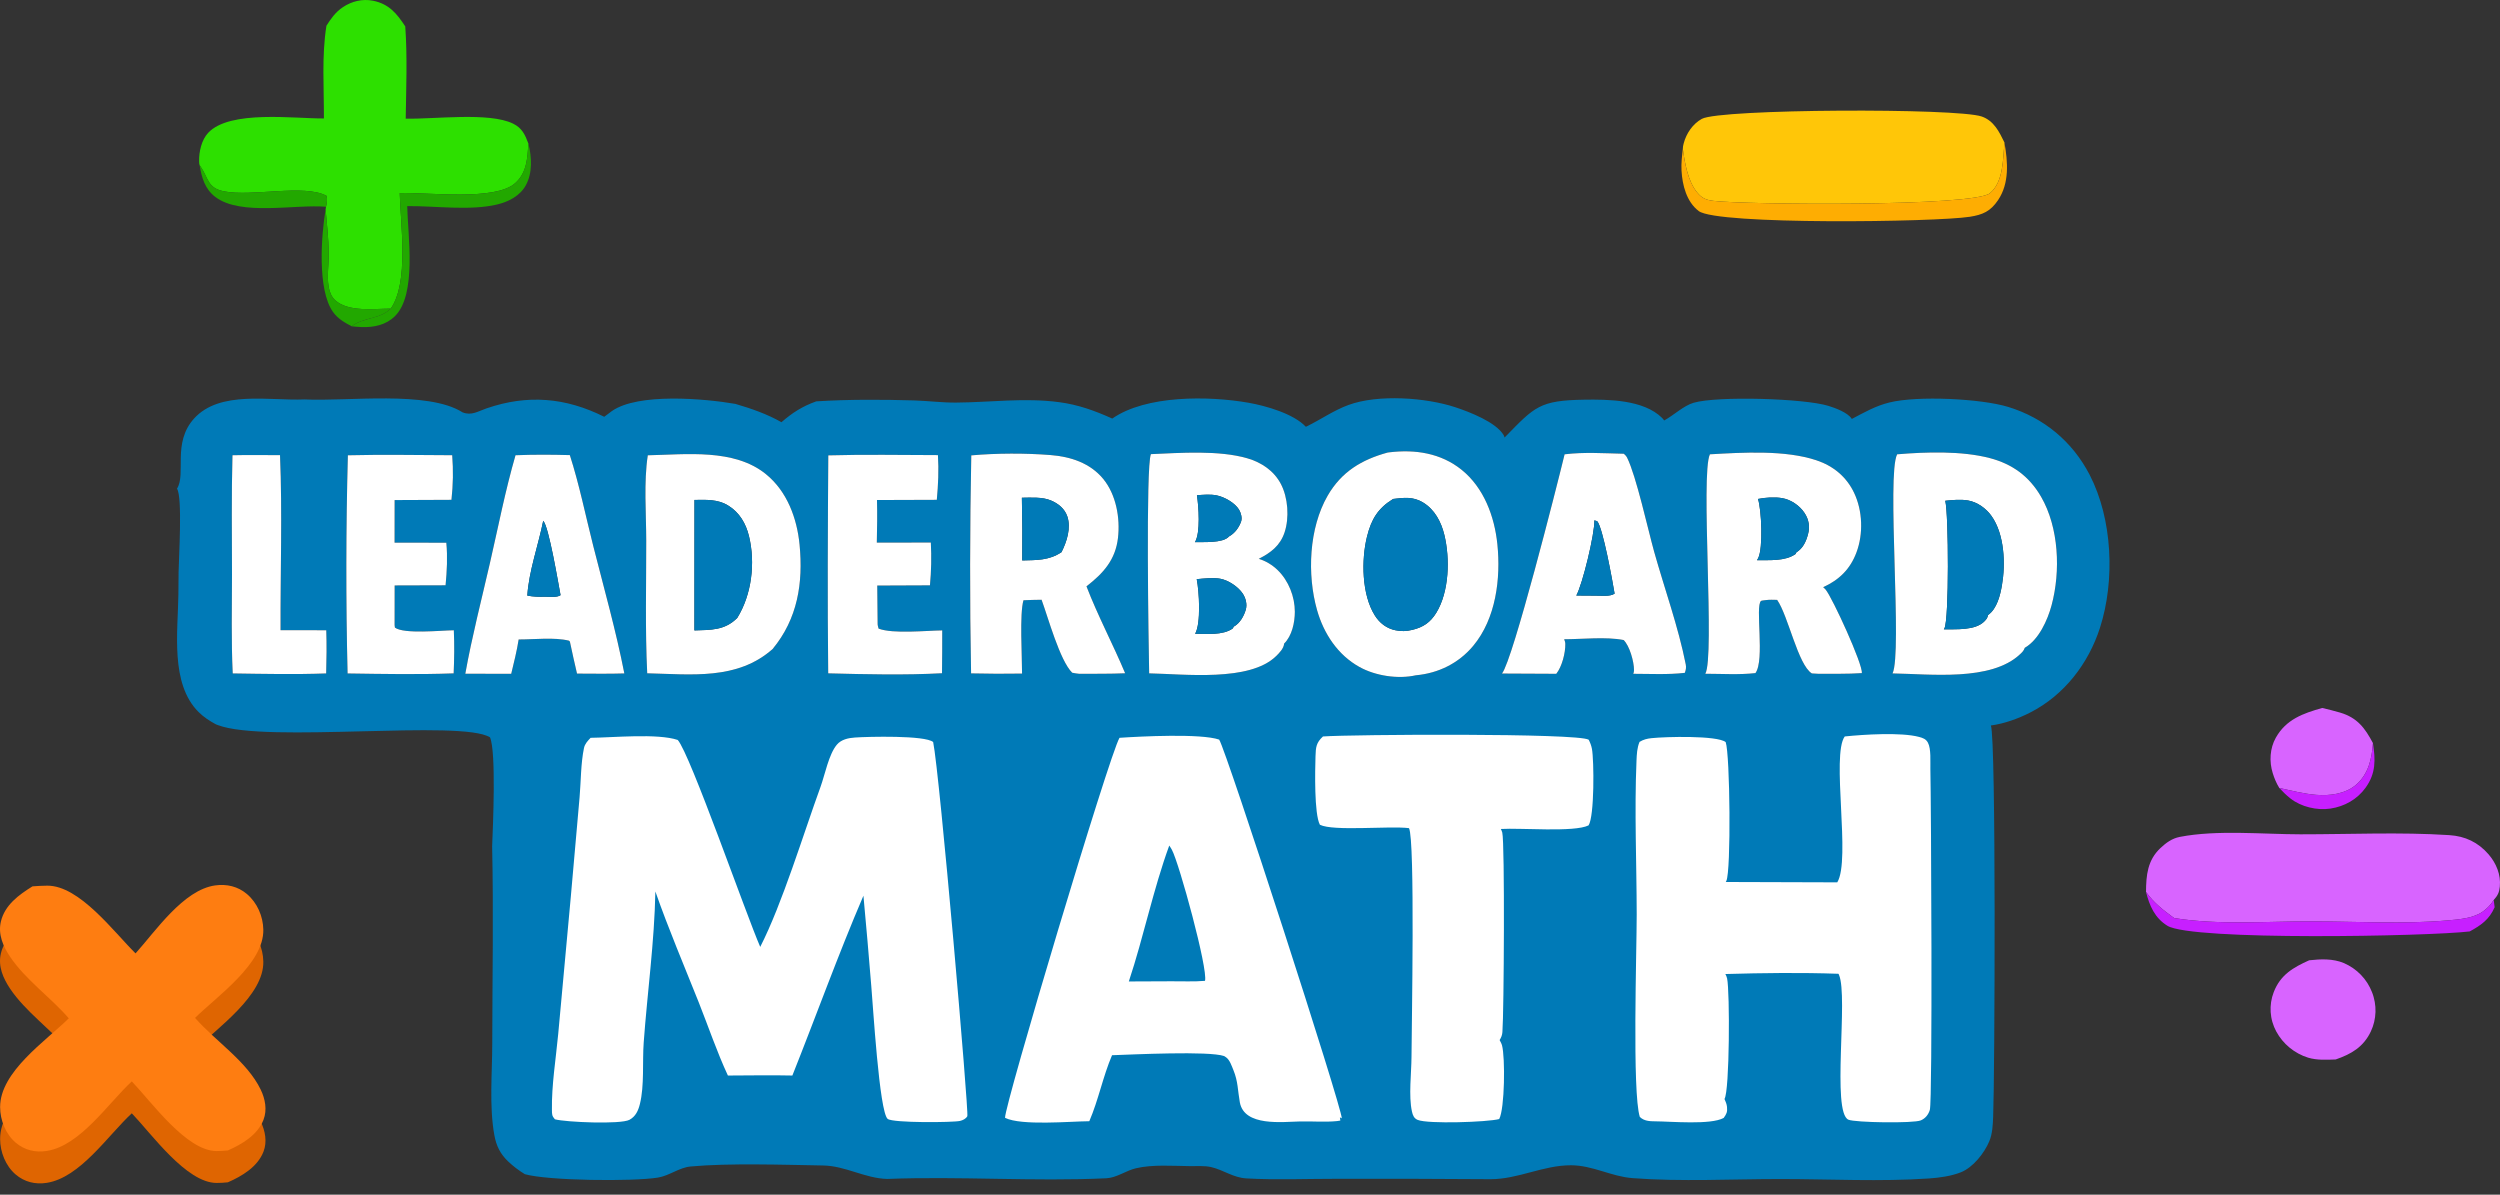 <svg width="113" height="54" viewBox="0 0 113 54" fill="none" xmlns="http://www.w3.org/2000/svg">
<rect x="0" y="0" width="113" height="54" fill="#333333" stroke="none"/>
<path d="M104.966 32C105.238 32.063 105.507 32.133 105.775 32.21C106.553 32.441 106.895 32.907 107.257 33.587C107.207 34.287 107.058 34.98 106.501 35.465C106.016 35.888 105.299 35.979 104.676 35.926C104.127 35.879 103.564 35.733 103.025 35.617C102.894 35.406 102.8 35.18 102.727 34.944C102.564 34.422 102.597 33.823 102.867 33.344C103.333 32.515 104.104 32.242 104.966 32Z" fill="#D864FF"/>
<path d="M107.257 33.587C107.374 34.335 107.395 34.957 106.922 35.608C106.543 36.133 105.97 36.452 105.335 36.548C104.73 36.64 104.011 36.471 103.528 36.091C103.346 35.949 103.181 35.786 103.025 35.617C103.564 35.733 104.127 35.879 104.676 35.926C105.299 35.979 106.015 35.888 106.501 35.465C107.058 34.98 107.207 34.287 107.257 33.587Z" fill="#C71FFF"/>
<path d="M97 40.315C97.005 39.562 97.065 38.886 97.651 38.333C97.906 38.093 98.178 37.896 98.526 37.828C100.204 37.501 102.266 37.709 103.98 37.711C106.204 37.712 108.493 37.604 110.709 37.748C111.425 37.794 112.01 38.07 112.483 38.616C112.831 39.018 113.044 39.537 112.992 40.074C112.965 40.343 112.894 40.483 112.716 40.68C112.591 40.886 112.423 41.059 112.228 41.2C111.806 41.504 111.144 41.557 110.64 41.602C108.635 41.779 106.524 41.65 104.51 41.645C102.489 41.641 100.259 41.821 98.268 41.495C97.778 41.135 97.355 40.815 97 40.315Z" fill="#D864FF"/>
<path d="M97 40.315C97.355 40.815 97.778 41.135 98.268 41.495C100.259 41.821 102.489 41.641 104.51 41.645C106.524 41.65 108.635 41.779 110.64 41.602C111.144 41.557 111.806 41.504 112.228 41.2C112.423 41.059 112.591 40.886 112.716 40.68L112.758 41.007C112.512 41.566 112.147 41.818 111.632 42.101C109.746 42.325 99.092 42.527 97.971 41.847C97.398 41.499 97.153 40.934 97 40.315Z" fill="#C71FFF"/>
<path d="M105.574 47.888C105.158 47.902 104.731 47.928 104.328 47.807C104.251 47.783 104.177 47.756 104.103 47.725C104.03 47.694 103.958 47.659 103.887 47.621C103.817 47.584 103.749 47.542 103.683 47.498C103.617 47.453 103.553 47.406 103.491 47.355C103.429 47.304 103.37 47.251 103.314 47.195C103.257 47.138 103.204 47.079 103.153 47.018C103.102 46.956 103.055 46.892 103.01 46.826C102.965 46.76 102.924 46.692 102.886 46.622C102.85 46.554 102.817 46.485 102.788 46.414C102.759 46.344 102.734 46.271 102.713 46.198C102.692 46.124 102.674 46.05 102.661 45.974C102.648 45.899 102.639 45.823 102.634 45.746C102.629 45.67 102.629 45.594 102.632 45.517C102.635 45.441 102.643 45.365 102.654 45.289C102.666 45.213 102.681 45.138 102.701 45.064C102.721 44.99 102.744 44.918 102.772 44.846C103.075 44.059 103.654 43.73 104.374 43.405C104.898 43.347 105.451 43.323 105.947 43.532C106.018 43.563 106.088 43.598 106.157 43.636C106.225 43.673 106.292 43.715 106.356 43.759C106.42 43.804 106.482 43.851 106.542 43.902C106.601 43.953 106.658 44.006 106.713 44.062C106.768 44.119 106.819 44.178 106.868 44.239C106.916 44.3 106.962 44.364 107.004 44.43C107.046 44.496 107.084 44.563 107.119 44.633C107.155 44.703 107.187 44.774 107.215 44.847C107.244 44.918 107.268 44.99 107.288 45.064C107.309 45.137 107.326 45.211 107.339 45.287C107.352 45.362 107.362 45.437 107.367 45.514C107.372 45.59 107.374 45.666 107.372 45.742C107.37 45.818 107.363 45.894 107.353 45.97C107.342 46.046 107.329 46.12 107.312 46.195C107.294 46.269 107.272 46.342 107.247 46.414C107.222 46.486 107.193 46.556 107.16 46.626C106.825 47.331 106.272 47.645 105.574 47.888Z" fill="#D864FF"/>
<path d="M23.884 6.491C23.835 7.144 23.818 7.79 23.298 8.267C22.393 9.1 19.346 8.682 18.067 8.728C18.102 10.15 18.491 12.76 17.66 13.95C16.915 13.95 15.755 14.118 15.152 13.571C14.974 13.409 14.89 13.178 14.852 12.944C14.775 12.476 14.868 11.921 14.861 11.442C14.852 10.784 14.775 10.115 14.718 9.459L14.737 9.346C14.776 9.166 14.804 9.036 14.761 8.852C13.761 8.307 11.38 8.904 10.118 8.647C9.365 8.493 9.43 8.053 9.058 7.515C9.047 7.499 9.035 7.483 9.024 7.467C9.007 7.392 9.003 7.389 9.001 7.299C8.989 6.863 9.109 6.321 9.413 6C10.398 4.959 13.309 5.366 14.641 5.354C14.647 3.982 14.536 2.516 14.755 1.164C14.963 0.834 15.165 0.548 15.496 0.326C15.897 0.056 16.385 -0.063 16.861 0.033C17.588 0.18 17.938 0.615 18.318 1.194C18.416 2.576 18.359 3.979 18.338 5.363C19.622 5.394 22.096 5.058 23.185 5.585C23.597 5.784 23.733 6.088 23.884 6.491Z" fill="#2DE000"/>
<path d="M18.067 8.728C19.346 8.682 22.393 9.1 23.298 8.268C23.818 7.79 23.835 7.144 23.884 6.491C24.037 7.093 24.076 7.811 23.767 8.375C23.503 8.856 22.985 9.12 22.47 9.243C21.24 9.535 19.681 9.304 18.406 9.316C18.435 10.656 18.844 13.303 17.853 14.289C17.45 14.689 16.9 14.803 16.351 14.783C16.199 14.777 16.047 14.765 15.896 14.749C16.441 14.329 17.158 14.445 17.66 13.95C18.492 12.76 18.102 10.15 18.067 8.728Z" fill="#22A800"/>
<path d="M9.024 7.467C9.036 7.483 9.047 7.499 9.058 7.515C9.43 8.053 9.365 8.493 10.119 8.647C11.38 8.904 13.762 8.307 14.761 8.852C14.804 9.036 14.776 9.166 14.737 9.346C13.336 9.224 10.882 9.776 9.733 8.902C9.259 8.542 9.114 8.023 9.024 7.467Z" fill="#22A800"/>
<path d="M15.896 14.748C15.568 14.575 15.271 14.409 15.05 14.098C14.333 13.091 14.523 10.613 14.718 9.459C14.775 10.115 14.852 10.784 14.861 11.442C14.868 11.921 14.775 12.476 14.852 12.944C14.89 13.178 14.974 13.409 15.152 13.571C15.755 14.118 16.915 13.95 17.66 13.95C17.158 14.445 16.441 14.329 15.896 14.748Z" fill="#22A800"/>
<path d="M76.064 6.723C76.073 6.609 76.07 6.605 76.104 6.476C76.224 6.027 76.511 5.601 76.922 5.373C77.739 4.917 88.466 4.876 89.577 5.267C90.126 5.461 90.363 5.954 90.601 6.44C90.532 7.181 90.561 8.216 89.948 8.731C89.212 9.349 78.858 9.254 77.446 9.079C77.114 9.037 76.928 8.963 76.708 8.696C76.292 8.193 76.15 7.358 76.064 6.723Z" fill="#FFC608"/>
<path d="M90.601 6.44C90.754 7.31 90.833 8.273 90.313 9.045C89.967 9.558 89.619 9.705 89.037 9.798C87.504 10.041 77.61 10.175 76.781 9.539C76.232 9.119 76.042 8.373 76.005 7.715C75.986 7.384 76.026 7.051 76.064 6.723C76.15 7.358 76.292 8.193 76.708 8.696C76.928 8.963 77.114 9.037 77.446 9.079C78.858 9.254 89.211 9.348 89.948 8.731C90.561 8.216 90.532 7.181 90.601 6.44Z" fill="#FEAD02"/>
<rect x="24.216" y="32.84" width="64.021" height="18.495" fill="white"/>
<path d="M8 22.089C8.424 21.422 7.779 20.023 8.767 18.923C9.931 17.628 12.198 18.125 13.768 18.054C15.709 18.152 19.336 17.642 20.907 18.638C21.31 18.8 21.606 18.591 21.989 18.459C23.848 17.818 25.57 17.968 27.312 18.839C27.425 18.749 27.541 18.663 27.658 18.58C28.837 17.752 31.838 18.013 33.238 18.256C33.948 18.463 34.679 18.716 35.321 19.084C35.823 18.65 36.267 18.366 36.896 18.141C38.355 18.05 39.853 18.056 41.313 18.099C41.942 18.118 42.572 18.201 43.2 18.197C44.764 18.187 46.291 17.97 47.86 18.176C48.738 18.291 49.476 18.561 50.275 18.919C51.799 17.854 54.632 17.889 56.427 18.203C57.208 18.34 58.468 18.696 59.025 19.291L59.087 19.262C59.717 18.951 60.284 18.55 60.95 18.305C62.293 17.812 64.449 17.968 65.779 18.407C66.404 18.613 67.623 19.078 67.969 19.674C67.987 19.705 67.993 19.742 68.006 19.776L68.048 19.734C69.369 18.383 69.588 18.099 71.596 18.066C72.695 18.049 74.291 18.064 75.125 18.889C75.165 18.928 75.185 18.959 75.22 19.005C75.654 18.772 76.095 18.337 76.555 18.204C77.647 17.889 81.552 18.009 82.64 18.344C82.952 18.44 83.524 18.647 83.703 18.936C84.27 18.638 84.782 18.342 85.414 18.189C86.684 17.879 89.533 18.015 90.768 18.392C92.385 18.886 93.677 19.96 94.454 21.465C95.487 23.464 95.607 26.238 94.918 28.378C94.397 30.001 93.296 31.426 91.764 32.207C91.226 32.482 90.588 32.712 89.987 32.792C90.229 33.379 90.163 48.755 90.091 50.472C90.076 50.845 90.06 51.245 89.913 51.593C89.688 52.126 89.18 52.77 88.63 52.988C88.191 53.162 87.662 53.234 87.194 53.266C84.994 53.417 82.705 53.294 80.498 53.293C78.288 53.292 75.993 53.419 73.794 53.252C72.829 53.179 71.988 52.671 71.006 52.67C69.742 52.67 68.632 53.298 67.372 53.3C65.045 53.282 62.717 53.276 60.388 53.282C59.048 53.281 57.675 53.34 56.339 53.264C55.734 53.23 55.308 52.883 54.743 52.752C54.447 52.684 54.09 52.713 53.785 52.709C53.005 52.701 52.111 52.628 51.35 52.804C50.896 52.909 50.472 53.236 50.005 53.258C46.711 53.412 43.391 53.16 40.097 53.288C39.083 53.257 38.215 52.697 37.206 52.68C35.424 52.649 32.946 52.566 31.217 52.725C30.699 52.773 30.254 53.144 29.733 53.228C28.598 53.411 24.763 53.371 23.721 53.072C23.448 52.903 23.202 52.719 22.969 52.498C22.612 52.159 22.433 51.794 22.345 51.312C22.107 50.01 22.249 48.492 22.25 47.166C22.254 44.2 22.31 41.224 22.245 38.259C22.281 37.338 22.433 33.998 22.149 33.328C20.862 32.516 12.016 33.598 9.856 32.777L9.755 32.738C9.466 32.58 9.207 32.415 8.973 32.181C7.684 30.893 8.045 28.535 8.063 26.863L8.072 25.858C8.08 25.257 8.256 22.452 8 22.089ZM62.724 20.454C61.545 20.777 60.634 21.323 60.008 22.408C59.163 23.875 59.076 25.969 59.53 27.573C59.831 28.637 60.467 29.605 61.45 30.149C62.172 30.549 63.191 30.705 63.997 30.523C65.012 30.432 65.931 29.981 66.588 29.194C67.619 27.96 67.841 26.145 67.681 24.596C67.552 23.343 67.072 22.046 66.066 21.235C65.125 20.477 63.961 20.303 62.788 20.445L62.724 20.454ZM52.021 20.527C51.784 21.09 51.917 29.16 51.942 30.436C53.527 30.465 56.475 30.828 57.675 29.661C57.83 29.511 58.025 29.312 58.043 29.09C58.398 28.74 58.526 28.139 58.527 27.653C58.528 26.969 58.245 26.248 57.752 25.77C57.514 25.538 57.214 25.354 56.896 25.259C57.44 24.982 57.861 24.668 58.063 24.064C58.283 23.402 58.221 22.498 57.898 21.879C57.581 21.276 57.019 20.901 56.376 20.714C55.094 20.341 53.358 20.47 52.021 20.527ZM70.72 20.535C70.379 21.942 68.384 29.829 67.889 30.444L70.344 30.456C70.6 30.136 70.762 29.508 70.752 29.098C70.75 29.022 70.727 28.964 70.7 28.894C71.529 28.893 72.582 28.773 73.386 28.929C73.655 29.181 73.86 29.913 73.857 30.288C73.857 30.369 73.845 30.389 73.823 30.456C74.59 30.457 75.393 30.501 76.153 30.413C76.204 30.281 76.223 30.17 76.196 30.031C75.861 28.336 75.237 26.61 74.77 24.941C74.484 23.919 73.958 21.52 73.549 20.694C73.512 20.617 73.46 20.564 73.397 20.508C72.52 20.489 71.592 20.425 70.72 20.535ZM77.287 20.535C76.858 21.437 77.52 29.7 77.079 30.454C77.821 30.455 78.609 30.506 79.346 30.424C79.78 29.833 79.323 27.388 79.599 27.161C79.618 27.146 79.789 27.127 79.816 27.124C79.985 27.101 80.157 27.11 80.326 27.114C80.831 27.833 81.267 30.047 81.896 30.439L82.195 30.456C82.845 30.45 83.508 30.47 84.155 30.424C84.206 30.032 82.833 27.035 82.521 26.652C82.49 26.614 82.44 26.572 82.407 26.54C83.134 26.209 83.631 25.726 83.914 24.966C84.227 24.126 84.191 23.085 83.805 22.273C83.46 21.548 82.862 21.059 82.107 20.806C80.696 20.333 78.773 20.449 77.287 20.535ZM85.75 20.535C85.27 21.47 85.993 29.518 85.542 30.439C87.236 30.462 89.996 30.815 91.312 29.566C91.416 29.469 91.471 29.415 91.52 29.281C92.153 28.916 92.551 28.031 92.733 27.354C93.144 25.818 93.065 23.849 92.258 22.454C91.725 21.532 90.962 20.973 89.933 20.704C88.676 20.374 87.044 20.425 85.75 20.535ZM10.508 20.577C10.459 22.368 10.485 24.166 10.486 25.958C10.486 27.448 10.448 28.951 10.519 30.439C11.922 30.46 13.342 30.49 14.743 30.439C14.762 29.786 14.769 29.14 14.748 28.487L12.681 28.485C12.67 25.857 12.766 23.196 12.657 20.573C11.942 20.573 11.223 20.559 10.508 20.577ZM15.723 20.579C15.636 23.847 15.632 27.172 15.711 30.44C17.303 30.464 18.914 30.494 20.505 30.436C20.533 29.783 20.543 29.141 20.513 28.488C19.94 28.494 18.261 28.672 17.85 28.367L17.836 28.255L17.838 26.462L20.14 26.455C20.201 25.809 20.235 25.18 20.174 24.531L17.835 24.528L17.837 22.602L20.406 22.591C20.443 22.257 20.465 21.921 20.471 21.584C20.476 21.248 20.466 20.911 20.44 20.576C18.869 20.571 17.293 20.539 15.723 20.579ZM23.301 20.577C22.841 22.166 22.521 23.809 22.151 25.422C21.769 27.09 21.334 28.768 21.032 30.451L23.107 30.457C23.23 29.942 23.362 29.428 23.443 28.904C24.133 28.906 25.06 28.795 25.719 28.959L25.759 29.001C25.866 29.482 25.963 29.968 26.081 30.447C26.793 30.448 27.508 30.461 28.22 30.439C27.843 28.507 27.3 26.59 26.816 24.681C26.471 23.322 26.186 21.904 25.757 20.571C24.936 20.548 24.123 20.544 23.301 20.577ZM29.28 20.579C29.093 21.808 29.209 23.195 29.21 24.442C29.213 26.433 29.157 28.445 29.254 30.433C31.237 30.478 33.326 30.754 34.924 29.334C36.054 27.964 36.308 26.355 36.141 24.621C36.025 23.422 35.576 22.205 34.617 21.429C33.179 20.264 31.013 20.543 29.28 20.579ZM37.439 20.583C37.416 23.864 37.399 27.154 37.435 30.435C39.128 30.479 40.888 30.522 42.579 30.429C42.583 29.784 42.595 29.138 42.589 28.493C41.856 28.502 40.375 28.661 39.713 28.414C39.694 28.338 39.665 28.261 39.669 28.183L39.652 26.467L42.034 26.457C42.095 25.813 42.108 25.168 42.074 24.523L39.632 24.526C39.647 23.883 39.657 23.244 39.64 22.601L42.344 22.591C42.407 21.916 42.438 21.248 42.395 20.57C40.745 20.569 39.088 20.535 37.439 20.583ZM43.902 20.582C43.838 23.856 43.83 27.163 43.893 30.437C44.661 30.456 45.429 30.459 46.197 30.446C46.2 29.664 46.08 27.75 46.261 27.132C46.534 27.121 46.806 27.108 47.079 27.108C47.373 27.905 47.902 29.852 48.462 30.407C48.567 30.424 48.681 30.453 48.787 30.457C49.475 30.451 50.169 30.461 50.857 30.432C50.304 29.113 49.621 27.834 49.109 26.502C49.869 25.913 50.419 25.306 50.533 24.315C50.637 23.417 50.452 22.357 49.864 21.645C49.269 20.924 48.387 20.639 47.482 20.567C46.341 20.477 45.042 20.482 43.902 20.582ZM59.798 33.288C59.492 33.572 59.474 33.77 59.461 34.178C59.441 34.824 59.398 36.787 59.659 37.279C60.269 37.584 62.788 37.322 63.687 37.432C63.965 37.969 63.806 46.444 63.8 47.767C63.797 48.499 63.663 49.542 63.821 50.245C63.859 50.415 63.913 50.551 64.08 50.62C64.546 50.812 67.248 50.721 67.764 50.581C68.016 50.108 68.038 47.795 67.891 47.249C67.868 47.166 67.822 47.087 67.783 47.011C67.856 46.893 67.899 46.787 67.909 46.649C67.979 45.782 68.021 38.106 67.903 37.633C67.891 37.584 67.858 37.512 67.839 37.47C68.726 37.414 71.16 37.629 71.803 37.307C72.071 36.905 72.053 34.365 71.955 33.846C71.927 33.699 71.877 33.569 71.809 33.436C71.334 33.128 61.076 33.196 59.798 33.288ZM83.382 33.288C82.767 34.131 83.666 38.864 83.045 39.882L78.004 39.866C78.013 39.851 78.021 39.836 78.03 39.82C78.25 39.371 78.198 34.1 78.001 33.543C77.613 33.236 75.276 33.298 74.657 33.364C74.449 33.386 74.289 33.423 74.107 33.533C73.995 33.803 73.982 34.089 73.97 34.378C73.872 36.677 73.976 39.026 73.979 41.331C73.981 42.972 73.771 49.377 74.119 50.483C74.305 50.671 74.565 50.683 74.817 50.684C75.529 50.688 77.324 50.855 77.91 50.531C78.038 50.352 78.084 50.267 78.061 50.033C78.049 49.911 77.998 49.784 77.947 49.674C78.18 49.305 78.193 44.82 78.065 44.225C78.049 44.152 78.02 44.093 77.987 44.026C79.685 43.977 81.403 43.955 83.1 44.015C83.107 44.031 83.116 44.047 83.123 44.064C83.549 45.053 82.782 50.275 83.548 50.61C83.845 50.741 86.495 50.782 86.821 50.641C87.029 50.551 87.161 50.384 87.228 50.17C87.357 49.752 87.287 36.232 87.253 34.756C87.245 34.434 87.293 33.848 87.142 33.569C87.054 33.404 86.916 33.355 86.742 33.309C85.925 33.091 84.233 33.2 83.382 33.288ZM26.696 33.349C26.566 33.486 26.436 33.62 26.396 33.811C26.251 34.505 26.259 35.315 26.198 36.026L25.8 40.541L25.232 46.728C25.127 47.846 24.93 49.042 24.947 50.164C24.95 50.371 24.946 50.438 25.081 50.592C25.571 50.725 28.053 50.83 28.452 50.615C28.732 50.464 28.85 50.199 28.923 49.903C29.131 49.066 29.031 47.995 29.095 47.125C29.26 44.862 29.581 42.558 29.623 40.295C30.212 41.982 30.919 43.636 31.579 45.296C32.016 46.395 32.403 47.544 32.901 48.614C33.871 48.613 34.846 48.591 35.815 48.614C36.892 45.91 37.879 43.162 39.027 40.487C39.154 41.847 39.272 43.207 39.382 44.568C39.455 45.37 39.745 50.276 40.124 50.575C40.361 50.763 43.087 50.738 43.392 50.666C43.52 50.636 43.657 50.57 43.723 50.453C43.802 50.313 42.471 34.952 42.179 33.54C41.817 33.23 39.232 33.295 38.644 33.336C38.349 33.356 38.026 33.422 37.827 33.659C37.459 34.094 37.287 35.019 37.089 35.562C36.312 37.698 35.352 40.866 34.362 42.8C33.73 41.356 31.195 34.075 30.634 33.446C29.716 33.14 27.72 33.338 26.696 33.349ZM50.602 33.349C50.139 34.119 45.386 50.015 45.428 50.526C46.172 50.892 48.362 50.685 49.237 50.679C49.654 49.709 49.851 48.664 50.264 47.696C51.189 47.665 54.65 47.495 55.332 47.734C55.364 47.755 55.395 47.774 55.424 47.795C55.59 47.918 55.673 48.183 55.75 48.368C55.962 48.883 55.944 49.291 56.04 49.824C56.242 50.931 57.962 50.706 58.779 50.689C59.322 50.678 59.896 50.727 60.434 50.673C60.484 50.668 60.532 50.658 60.583 50.65L60.563 50.503L60.648 50.548C60.675 50.115 55.423 33.898 55.106 33.43C54.28 33.146 51.561 33.284 50.602 33.349Z" fill="#007AB7"/>
<path d="M63.997 30.523C63.191 30.705 62.172 30.549 61.45 30.149C60.467 29.606 59.831 28.637 59.53 27.573C59.076 25.969 59.163 23.875 60.008 22.408C60.634 21.323 61.545 20.777 62.724 20.454L62.788 20.446C63.961 20.303 65.125 20.477 66.066 21.235C67.072 22.046 67.552 23.343 67.681 24.596C67.84 26.145 67.619 27.96 66.588 29.194C65.931 29.981 65.012 30.432 63.997 30.523ZM62.971 22.552C62.284 22.974 61.986 23.468 61.791 24.245C61.528 25.3 61.545 26.866 62.141 27.816C62.358 28.161 62.666 28.401 63.07 28.487C63.332 28.543 63.569 28.536 63.83 28.471C64.325 28.355 64.654 28.132 64.92 27.697C65.508 26.737 65.544 25.241 65.284 24.175C65.142 23.59 64.849 23.029 64.318 22.71C63.87 22.441 63.461 22.493 62.971 22.552Z" fill="white"/>
<path d="M51.942 30.436C51.917 29.16 51.784 21.09 52.021 20.527C53.358 20.47 55.094 20.342 56.376 20.714C57.019 20.901 57.581 21.276 57.898 21.879C58.221 22.498 58.283 23.403 58.063 24.064C57.861 24.668 57.44 24.982 56.896 25.259C57.214 25.354 57.514 25.538 57.752 25.77C58.245 26.248 58.528 26.969 58.527 27.653C58.526 28.14 58.398 28.74 58.043 29.09C58.025 29.312 57.83 29.511 57.675 29.661C56.475 30.828 53.527 30.465 51.942 30.436ZM54.102 22.384C54.178 22.884 54.27 24.079 54.012 24.506C54.408 24.492 55.256 24.557 55.539 24.261C55.543 24.257 55.545 24.252 55.549 24.248C55.807 24.108 55.994 23.856 56.095 23.58C56.156 23.413 56.093 23.188 56.007 23.042C55.822 22.73 55.35 22.466 55.006 22.394C54.713 22.332 54.398 22.363 54.102 22.384ZM54.092 26.178C54.203 26.734 54.29 28.175 54.02 28.648C54.551 28.647 55.27 28.725 55.719 28.407L55.765 28.323C56.043 28.175 56.227 27.845 56.312 27.547C56.378 27.311 56.307 27.038 56.176 26.837C55.973 26.526 55.529 26.228 55.158 26.159C54.83 26.097 54.424 26.15 54.092 26.178Z" fill="white"/>
<path d="M67.889 30.444C68.384 29.829 70.379 21.942 70.72 20.535C71.592 20.426 72.52 20.49 73.397 20.509C73.46 20.564 73.512 20.617 73.549 20.694C73.958 21.52 74.484 23.919 74.769 24.941C75.237 26.61 75.861 28.336 76.196 30.031C76.223 30.17 76.204 30.281 76.153 30.413C75.392 30.501 74.59 30.457 73.823 30.456C73.845 30.389 73.857 30.369 73.857 30.288C73.86 29.913 73.655 29.181 73.386 28.929C72.582 28.773 71.529 28.893 70.7 28.894C70.727 28.964 70.75 29.022 70.752 29.098C70.762 29.508 70.6 30.136 70.344 30.456L67.889 30.444ZM72.064 23.52C72.09 24.106 71.525 26.433 71.249 26.918L72.108 26.924C72.381 26.92 72.749 26.978 72.98 26.834C72.893 26.3 72.445 23.818 72.191 23.556L72.064 23.52Z" fill="white"/>
<path d="M77.079 30.454C77.52 29.7 76.858 21.437 77.287 20.535C78.773 20.45 80.696 20.333 82.106 20.806C82.862 21.059 83.46 21.548 83.805 22.274C84.191 23.085 84.227 24.126 83.914 24.966C83.631 25.726 83.134 26.209 82.407 26.541C82.44 26.572 82.49 26.614 82.521 26.652C82.833 27.035 84.206 30.032 84.155 30.424C83.508 30.47 82.845 30.45 82.195 30.456L81.896 30.439C81.267 30.048 80.83 27.834 80.326 27.114C80.157 27.11 79.985 27.102 79.816 27.124C79.789 27.127 79.618 27.146 79.599 27.161C79.323 27.388 79.78 29.833 79.346 30.424C78.609 30.507 77.821 30.455 77.079 30.454ZM79.462 22.553C79.621 23.049 79.698 24.756 79.472 25.224C79.447 25.277 79.444 25.279 79.417 25.322C79.972 25.311 80.692 25.377 81.161 25.039L81.198 24.964C81.492 24.786 81.631 24.481 81.719 24.16C81.814 23.815 81.764 23.49 81.567 23.191C81.347 22.855 80.952 22.583 80.553 22.515C80.215 22.458 79.796 22.485 79.462 22.553Z" fill="white"/>
<path d="M85.542 30.439C85.993 29.519 85.27 21.47 85.75 20.535C87.044 20.426 88.676 20.374 89.933 20.704C90.962 20.973 91.725 21.532 92.258 22.454C93.065 23.85 93.144 25.818 92.733 27.354C92.551 28.032 92.153 28.916 91.52 29.281C91.471 29.415 91.416 29.469 91.312 29.566C89.996 30.815 87.236 30.462 85.542 30.439ZM87.926 22.634C88.08 23.262 88.101 28.014 87.887 28.405C87.879 28.419 87.869 28.432 87.862 28.446C88.415 28.435 89.276 28.508 89.693 28.085C89.79 27.987 89.83 27.935 89.861 27.799C90.263 27.511 90.41 26.91 90.489 26.445C90.656 25.483 90.603 24.15 90.017 23.324C89.773 22.979 89.375 22.693 88.953 22.621C88.613 22.564 88.267 22.599 87.926 22.634Z" fill="white"/>
<path d="M10.519 30.439C10.448 28.951 10.486 27.448 10.486 25.958C10.485 24.166 10.459 22.368 10.508 20.577C11.223 20.559 11.942 20.573 12.657 20.573C12.766 23.196 12.67 25.858 12.681 28.485L14.748 28.487C14.769 29.14 14.762 29.786 14.743 30.439C13.342 30.49 11.922 30.46 10.519 30.439Z" fill="white"/>
<path d="M15.711 30.44C15.632 27.172 15.636 23.847 15.724 20.579C17.293 20.539 18.869 20.571 20.44 20.576C20.466 20.911 20.476 21.248 20.471 21.584C20.465 21.921 20.443 22.257 20.406 22.592L17.837 22.603L17.835 24.528L20.174 24.531C20.235 25.18 20.201 25.809 20.14 26.455L17.838 26.462L17.836 28.255L17.85 28.367C18.261 28.672 19.94 28.494 20.513 28.488C20.543 29.141 20.533 29.783 20.505 30.436C18.914 30.494 17.303 30.464 15.711 30.44Z" fill="white"/>
<path d="M21.032 30.452C21.334 28.768 21.769 27.09 22.151 25.423C22.521 23.809 22.841 22.166 23.301 20.577C24.123 20.544 24.936 20.548 25.757 20.571C26.186 21.904 26.471 23.322 26.816 24.681C27.3 26.59 27.843 28.507 28.22 30.439C27.508 30.462 26.793 30.449 26.081 30.447C25.963 29.968 25.866 29.482 25.759 29.001L25.719 28.959C25.06 28.795 24.133 28.906 23.443 28.904C23.362 29.428 23.23 29.942 23.107 30.457L21.032 30.452ZM24.553 23.541C24.337 24.625 23.901 25.832 23.835 26.922C24.112 26.974 24.359 26.981 24.638 26.972C24.849 26.97 25.163 27.018 25.337 26.902C25.237 26.384 24.806 23.783 24.553 23.541Z" fill="white"/>
<path d="M29.254 30.433C29.157 28.445 29.213 26.433 29.21 24.442C29.209 23.196 29.093 21.808 29.28 20.579C31.013 20.544 33.179 20.265 34.617 21.429C35.576 22.205 36.025 23.423 36.141 24.621C36.308 26.355 36.054 27.964 34.924 29.334C33.326 30.754 31.237 30.478 29.254 30.433ZM31.39 22.597L31.387 28.495C32.126 28.471 32.763 28.498 33.325 27.928C33.978 26.872 34.148 25.446 33.856 24.242C33.717 23.665 33.425 23.162 32.91 22.848C32.441 22.561 31.92 22.59 31.39 22.597Z" fill="white"/>
<path d="M37.435 30.435C37.399 27.154 37.416 23.864 37.439 20.583C39.088 20.535 40.745 20.569 42.395 20.571C42.438 21.248 42.407 21.916 42.344 22.592L39.64 22.601C39.657 23.244 39.647 23.883 39.632 24.526L42.074 24.523C42.108 25.169 42.095 25.813 42.034 26.457L39.652 26.467L39.669 28.183C39.665 28.261 39.694 28.338 39.713 28.414C40.375 28.661 41.856 28.502 42.589 28.494C42.595 29.138 42.583 29.785 42.579 30.43C40.888 30.522 39.128 30.479 37.435 30.435Z" fill="white"/>
<path d="M43.893 30.437C43.83 27.163 43.838 23.856 43.902 20.583C45.041 20.482 46.341 20.478 47.482 20.568C48.387 20.639 49.269 20.924 49.864 21.645C50.451 22.357 50.637 23.417 50.533 24.315C50.419 25.306 49.869 25.913 49.109 26.502C49.621 27.834 50.304 29.113 50.857 30.432C50.169 30.462 49.475 30.451 48.787 30.457C48.681 30.453 48.567 30.424 48.462 30.407C47.902 29.852 47.373 27.905 47.079 27.109C46.806 27.109 46.534 27.121 46.261 27.132C46.08 27.75 46.2 29.664 46.197 30.446C45.429 30.459 44.661 30.456 43.893 30.437ZM46.189 22.498C46.21 23.443 46.215 24.387 46.204 25.332C46.864 25.314 47.406 25.337 47.979 24.959C48.217 24.487 48.422 23.863 48.241 23.338C48.12 22.988 47.832 22.759 47.498 22.619C47.113 22.457 46.602 22.493 46.189 22.498Z" fill="white"/>
<path d="M54.012 24.506C54.27 24.079 54.178 22.884 54.102 22.384C54.398 22.363 54.713 22.332 55.006 22.394C55.35 22.466 55.822 22.731 56.007 23.042C56.093 23.189 56.156 23.414 56.095 23.58C55.994 23.856 55.807 24.108 55.549 24.248C55.545 24.252 55.543 24.257 55.539 24.261C55.256 24.557 54.408 24.492 54.012 24.506Z" fill="#007AB7"/>
<path d="M46.204 25.332C46.215 24.387 46.21 23.443 46.189 22.498C46.602 22.493 47.113 22.457 47.498 22.619C47.832 22.759 48.12 22.988 48.241 23.338C48.422 23.863 48.217 24.487 47.979 24.959C47.406 25.337 46.864 25.314 46.204 25.332Z" fill="#007AB7"/>
<path d="M63.83 28.471C63.569 28.536 63.332 28.543 63.07 28.487C62.666 28.401 62.358 28.161 62.141 27.816C61.545 26.866 61.528 25.3 61.791 24.245C61.986 23.468 62.284 22.974 62.971 22.553C63.461 22.493 63.87 22.441 64.318 22.71C64.849 23.029 65.142 23.59 65.284 24.175C65.544 25.241 65.508 26.738 64.92 27.697C64.654 28.132 64.325 28.356 63.83 28.471Z" fill="#007AB7"/>
<path d="M79.417 25.322C79.444 25.279 79.447 25.276 79.472 25.224C79.698 24.756 79.621 23.049 79.462 22.553C79.796 22.485 80.215 22.458 80.553 22.515C80.952 22.583 81.347 22.854 81.567 23.191C81.764 23.489 81.814 23.815 81.719 24.159C81.631 24.481 81.492 24.786 81.198 24.964L81.161 25.039C80.692 25.377 79.972 25.311 79.417 25.322Z" fill="#007AB7"/>
<path d="M31.387 28.495L31.39 22.597C31.92 22.59 32.441 22.561 32.91 22.848C33.425 23.162 33.717 23.665 33.856 24.242C34.148 25.446 33.978 26.872 33.325 27.928C32.762 28.498 32.126 28.471 31.387 28.495Z" fill="#007AB7"/>
<path d="M87.862 28.446C87.869 28.432 87.879 28.419 87.887 28.405C88.101 28.015 88.08 23.262 87.926 22.634C88.267 22.599 88.613 22.564 88.953 22.621C89.375 22.693 89.773 22.979 90.017 23.325C90.603 24.15 90.656 25.483 90.489 26.445C90.41 26.911 90.263 27.511 89.861 27.8C89.83 27.935 89.79 27.987 89.693 28.085C89.276 28.508 88.415 28.436 87.862 28.446Z" fill="#007AB7"/>
<path d="M71.249 26.918C71.525 26.433 72.091 24.106 72.064 23.52L72.191 23.556C72.445 23.818 72.893 26.3 72.98 26.834C72.749 26.978 72.381 26.92 72.108 26.924L71.249 26.918Z" fill="#007AB7"/>
<path d="M24.638 26.972C24.359 26.98 24.112 26.974 23.835 26.921C23.901 25.832 24.337 24.625 24.553 23.541C24.806 23.783 25.237 26.384 25.337 26.902C25.163 27.018 24.849 26.969 24.638 26.972Z" fill="#007AB7"/>
<path d="M54.02 28.648C54.29 28.175 54.203 26.734 54.092 26.178C54.424 26.15 54.83 26.097 55.158 26.159C55.529 26.228 55.973 26.526 56.176 26.838C56.307 27.038 56.378 27.311 56.312 27.547C56.227 27.845 56.043 28.175 55.765 28.323L55.719 28.407C55.27 28.725 54.551 28.647 54.02 28.648Z" fill="#007AB7"/>
<path d="M51.023 44.362C51.697 42.333 52.117 40.232 52.85 38.219C52.893 38.281 52.933 38.343 52.969 38.409C53.299 39.017 54.611 43.815 54.466 44.334C53.968 44.378 53.443 44.349 52.943 44.354L51.023 44.362Z" fill="#007AB7"/>
<path d="M3.109 47.469C2.29 46.521 1.148 45.719 0.457 44.689C0.141 44.217 -0.098 43.674 0.04 43.095C0.219 42.345 0.854 41.886 1.469 41.504C1.69 41.487 1.912 41.477 2.134 41.473C3.594 41.463 5.147 43.569 6.127 44.534C7.034 43.525 8.288 41.666 9.722 41.463C10.247 41.388 10.754 41.506 11.162 41.853C11.627 42.247 11.889 42.852 11.902 43.457C11.937 44.995 9.823 46.462 8.816 47.451C9.744 48.508 11.17 49.418 11.784 50.692C11.987 51.113 12.083 51.607 11.91 52.054C11.644 52.742 10.94 53.161 10.299 53.441C10.128 53.457 9.956 53.47 9.784 53.469C8.422 53.46 6.855 51.259 5.958 50.321C4.881 51.315 3.627 53.23 2.111 53.465C1.593 53.545 1.105 53.427 0.703 53.083C0.254 52.698 0.007 52.071 0.005 51.486C-0.001 49.887 2.06 48.503 3.109 47.469Z" fill="#DF6501"/>
<path d="M3.109 46.028C2.29 45.08 1.148 44.278 0.457 43.247C0.141 42.776 -0.098 42.233 0.04 41.653C0.219 40.904 0.854 40.445 1.469 40.063C1.69 40.045 1.912 40.035 2.134 40.032C3.594 40.022 5.147 42.128 6.127 43.093C7.034 42.084 8.288 40.224 9.722 40.021C10.247 39.947 10.754 40.065 11.162 40.411C11.627 40.806 11.889 41.411 11.902 42.016C11.937 43.553 9.823 45.02 8.816 46.009C9.744 47.066 11.17 47.976 11.784 49.251C11.987 49.671 12.083 50.165 11.91 50.613C11.644 51.301 10.94 51.719 10.299 52C10.128 52.015 9.956 52.029 9.784 52.028C8.422 52.018 6.855 49.817 5.958 48.879C4.881 49.874 3.627 51.788 2.111 52.023C1.593 52.103 1.105 51.986 0.703 51.642C0.254 51.257 0.007 50.629 0.005 50.044C-0.001 48.445 2.06 47.062 3.109 46.028Z" fill="#FE7D11"/>
</svg>
